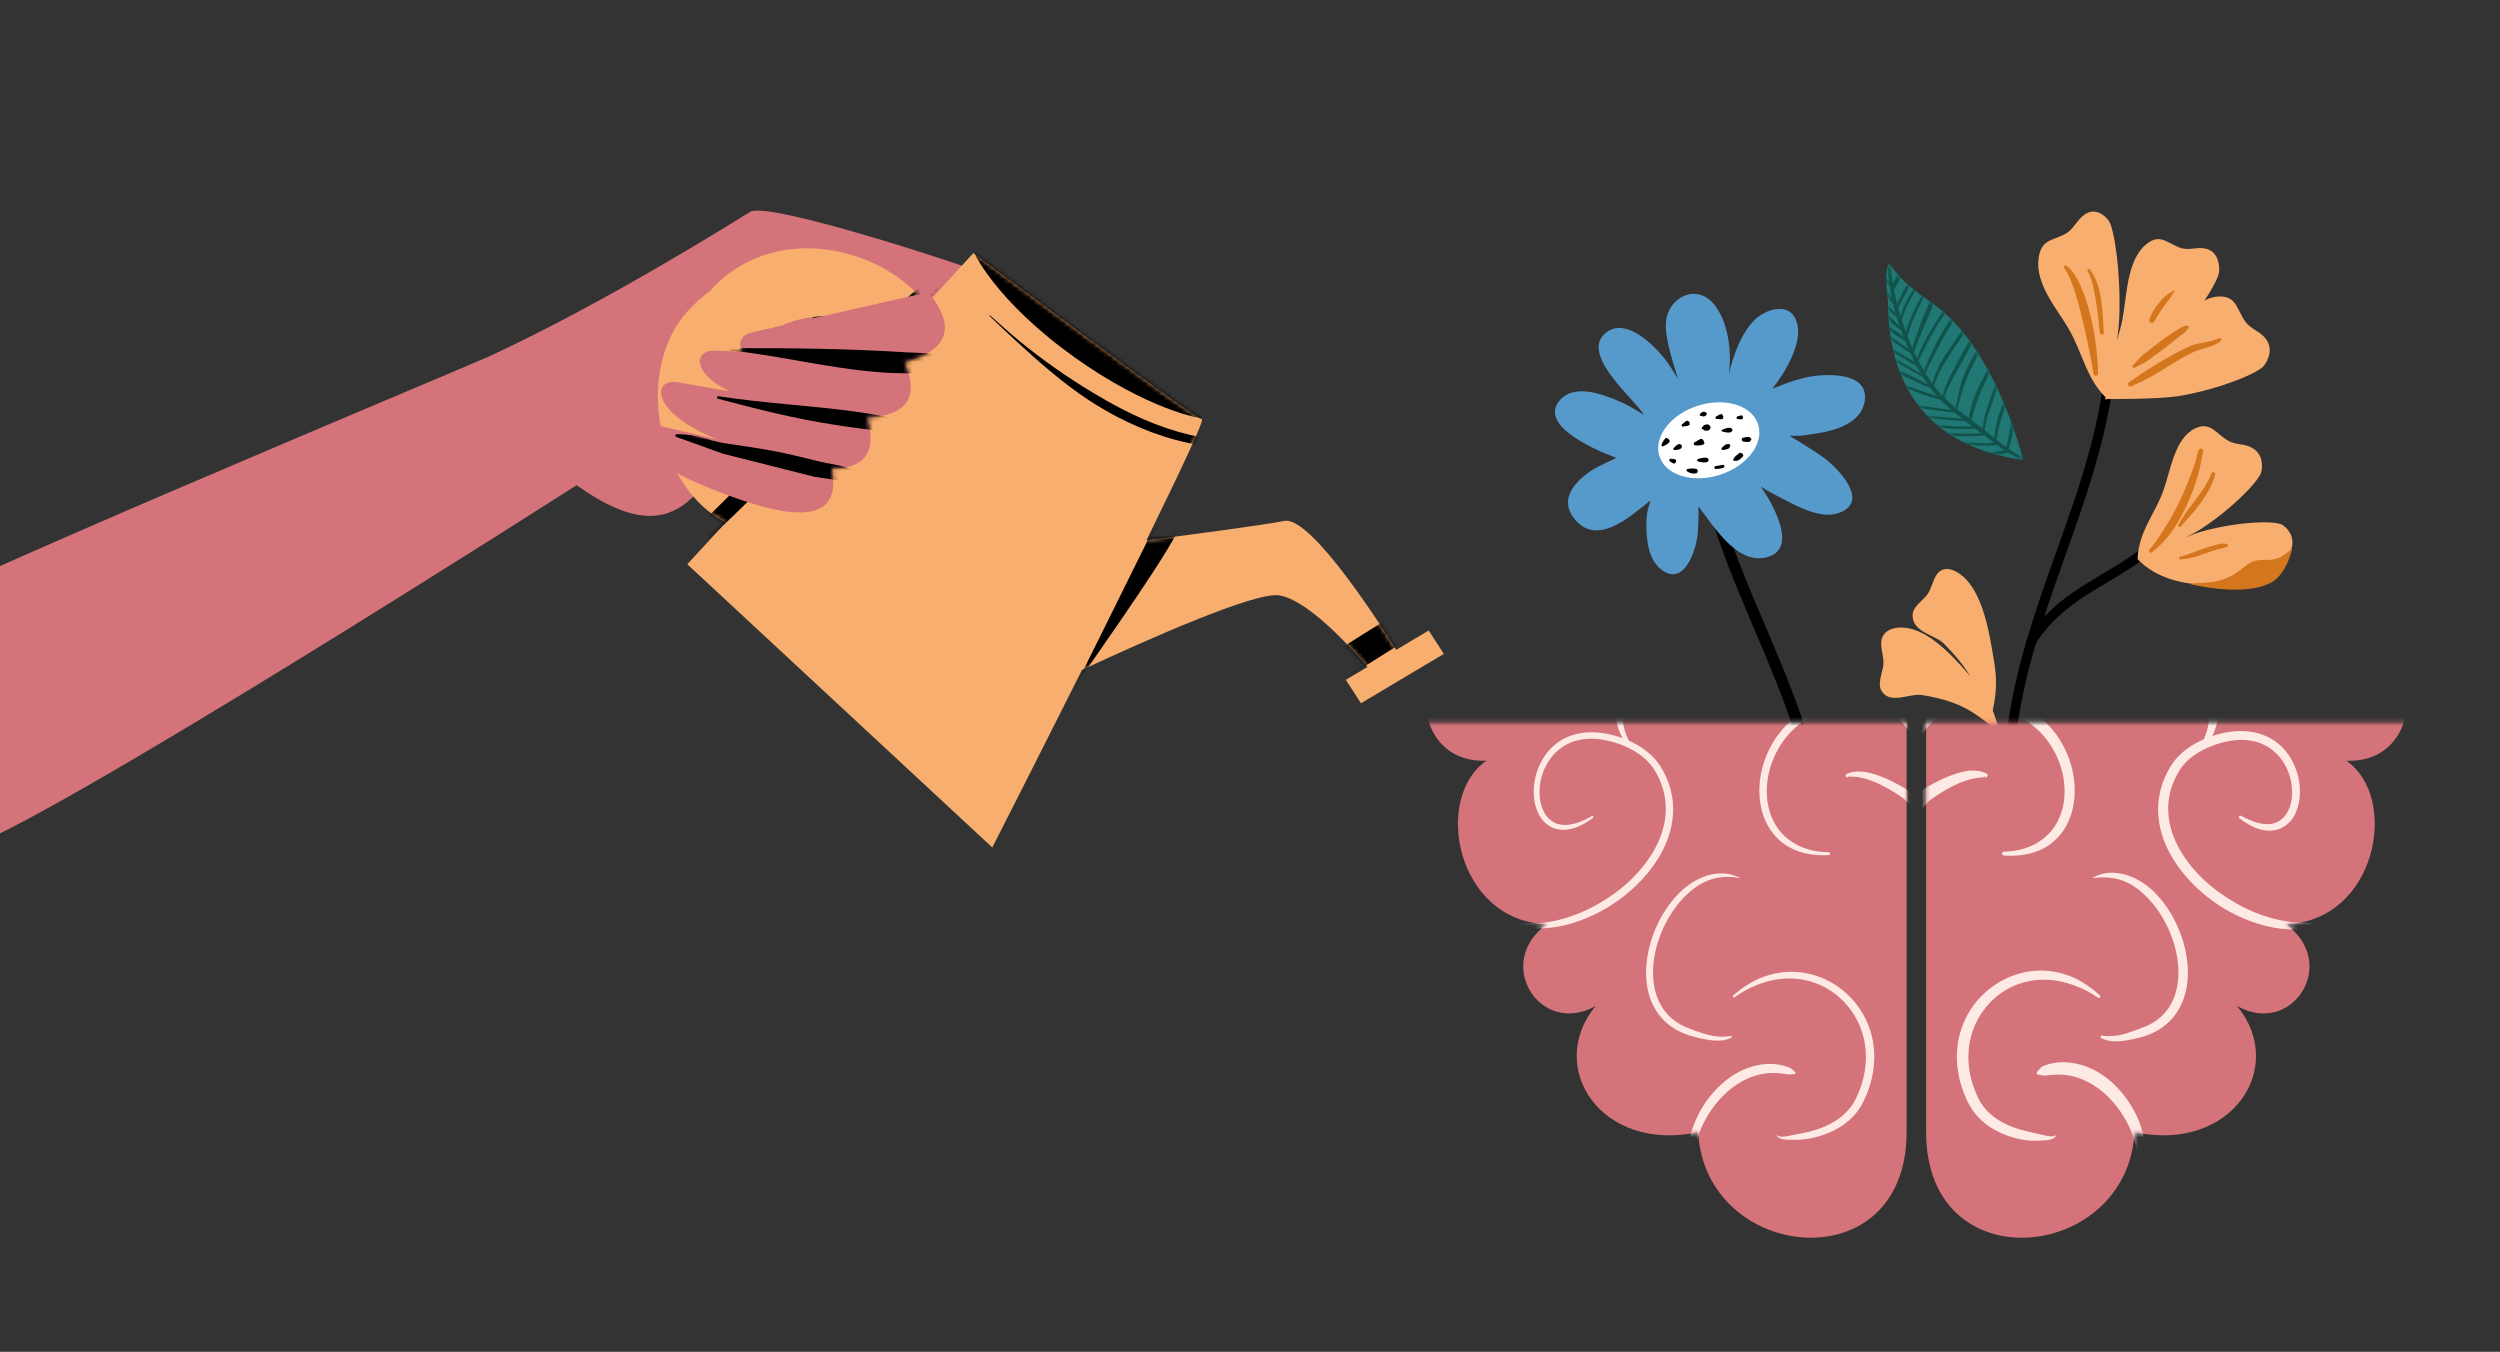 <svg xmlns="http://www.w3.org/2000/svg" width="577" height="312" viewBox="0 0 577 312" fill="none"><rect x="0" y="0" width="577" height="312" fill="#333333" stroke="none"/><g clip-path="url(#clip0_145_340)"><path fill-rule="evenodd" clip-rule="evenodd" d="M133.07 111.98C133.07 111.98 8.7 191.6 -9.26 196.32C-51.18 207.33 -28.69 151.05 -27.17 143.93C-26.44 140.54 108.94 84.11 113.1 82.17C140.83 69.26 169.61 51.02 173.16 48.89C177.43 46.33 224.8 62 225.22 62.51C226.28 63.79 220.33 72.67 209.59 71.52C198.19 70.29 188.91 69.59 188.91 69.59C188.91 69.59 183.92 86.05 172.76 97.88C162.52 108.73 158.63 130.23 133.07 111.98Z" fill="#D4747A"></path><path fill-rule="evenodd" clip-rule="evenodd" d="M466.94 106.15C466.94 106.15 460.75 80.05 445.8 69.85C443.2 68.08 440.57 66.16 438.46 63.82C437.66 62.93 436.92 62 436.19 61.06L436.03 60.84C434.69 62.47 435.73 68.15 435.75 70.16C435.99 90.91 446.6 103.29 466.94 106.16V106.15Z" fill="#207773"></path><mask id="mask0_145_340" style="mask-type:luminance" maskUnits="userSpaceOnUse" x="435" y="60" width="32" height="47"><path d="M466.94 106.15C466.94 106.15 460.75 80.05 445.8 69.85C443.2 68.08 440.57 66.16 438.46 63.82C437.66 62.93 436.92 62 436.19 61.06L436.03 60.84C434.69 62.47 435.73 68.15 435.75 70.16C435.99 90.91 446.6 103.29 466.94 106.16V106.15Z" fill="white"></path></mask><g mask="url(#mask0_145_340)"><path fill-rule="evenodd" clip-rule="evenodd" d="M436 55.88C435.84 56.69 435.71 57.5 435.63 58.32C435.58 58.81 435.6 59.32 435.6 59.82C435.66 67.02 437.75 74.43 440.76 81.18C442.58 85.25 444.82 89.29 448.15 92.62C450.42 94.89 453.09 96.86 455.72 98.82C455.72 98.82 456.13 99.12 456.43 99.33C458.81 101.08 461.06 103 463.6 104.59C464.24 104.99 464.89 105.35 465.57 105.69H465.59C466.24 105.9 466.88 106.1 467.53 106.27L467.72 106.24L467.64 106.12C467.43 106.02 467.41 106 467.3 105.94C466.84 105.69 466.41 105.4 466 105.09C466 105.09 465.37 104.74 464.88 104.43C462.67 103.05 460.71 101.39 458.71 99.78C454.72 96.59 450.11 93.76 446.88 89.68C442.98 84.75 440.58 79.05 438.82 73.45C437.27 68.51 436.18 63.46 436.35 58.43C436.37 57.61 436.35 56.8 436.44 56L436.4 55.85L436.25 55.77L436.08 55.79L435.99 55.91L436 55.88Z" fill="#11534B"></path><path fill-rule="evenodd" clip-rule="evenodd" d="M440.39 59.67C440.25 59.88 440.1 60.09 439.95 60.31C439.88 60.41 439.78 60.55 439.78 60.55C439.64 60.75 439.5 60.95 439.36 61.15L439.24 61.33C439.09 61.55 438.95 61.77 438.8 62C438.8 62 438.58 62.39 438.41 62.66C438.24 62.96 438.07 63.25 437.91 63.55L437.74 63.86C437.28 64.72 436.8 65.58 436.35 66.45C436.3 66.56 436.27 66.65 436.27 66.65C436.62 66.89 436.81 66.95 437.01 67.01C437.16 66.8 437.23 66.68 437.34 66.51V66.49C437.5 66.24 437.71 65.9 437.71 65.9C437.99 65.4 438.28 64.91 438.56 64.41L438.64 64.28C438.78 64.03 438.93 63.78 439.06 63.52L439.18 63.33C439.3 63.1 439.42 62.86 439.55 62.63L439.63 62.47C439.75 62.22 439.88 61.97 440 61.72C440 61.72 440.3 61.06 440.53 60.56C440.64 60.33 440.75 60.1 440.86 59.87V59.69L440.75 59.56L440.56 59.54L440.4 59.64L440.39 59.67Z" fill="#11534B"></path><path fill-rule="evenodd" clip-rule="evenodd" d="M442.65 62.03C442.53 62.18 442.41 62.33 442.29 62.49C442.01 62.83 441.75 63.18 441.5 63.54L441.46 63.59C441.16 64.04 440.86 64.51 440.57 64.98C439.96 65.97 439.41 66.98 438.87 68L438.85 68.04C438.39 68.97 437.96 69.9 437.57 70.85V70.89L437.64 71.06L437.84 71.15L438.03 71.1C438.14 70.9 438.3 70.61 438.3 70.61L438.43 70.36C438.77 69.72 439.1 69.08 439.45 68.45C439.45 68.45 439.57 68.22 439.68 68.03C440.41 66.64 441.19 65.28 442.04 63.94C442.04 63.94 442.46 63.21 442.74 62.76C442.84 62.59 442.93 62.43 443.04 62.27C443.04 62.27 443.11 62.09 442.96 62C442.96 62 442.75 61.94 442.66 62.05L442.65 62.03Z" fill="#11534B"></path><path fill-rule="evenodd" clip-rule="evenodd" d="M447.2 65.74C446.88 66.39 446.58 67.01 446.26 67.63C446.26 67.63 446.13 67.91 446.05 68.11C445.74 68.84 445.41 69.56 445.1 70.29L445.05 70.4C444.82 70.93 444.59 71.46 444.37 71.98L444.35 72.05C444.15 72.52 443.97 72.98 443.77 73.46L443.7 73.64C443.45 74.28 443.21 74.92 442.97 75.56L442.95 75.62C442.26 77.52 441.62 79.43 441.11 81.33L441.09 81.39L441.22 81.5L441.44 81.57L441.61 81.55L441.68 81.37C442.56 78.9 443.58 76.47 444.63 74.06C444.63 74.06 444.75 73.78 444.84 73.58C445.22 72.68 445.59 71.79 445.96 70.9L446.01 70.78C446.38 69.88 446.73 68.98 447.08 68.08L447.11 68.01C447.32 67.32 447.53 66.64 447.74 65.94L447.72 65.75L447.56 65.61H447.35L447.2 65.75V65.74Z" fill="#11534B"></path><path fill-rule="evenodd" clip-rule="evenodd" d="M444.49 66.61L444.39 66.78L444.29 66.95C443.85 67.73 443.4 68.51 442.96 69.3C442.96 69.3 442.86 69.49 442.78 69.64C442.08 70.97 441.41 72.32 440.84 73.73C440.55 74.45 440.31 75.18 440.09 75.92C439.92 76.49 439.8 77.07 439.69 77.66L439.73 77.77C439.73 77.77 439.76 77.83 439.8 77.94C439.8 77.94 439.85 78.17 440.05 77.95C440.05 77.95 440.09 77.9 440.2 77.81L440.24 77.65C440.78 75.65 441.55 73.71 442.45 71.81C442.78 71.12 443.1 70.42 443.44 69.74C443.44 69.74 443.76 69.06 444.01 68.52C444.28 67.93 444.54 67.35 444.81 66.77V66.65L444.72 66.56H444.59L444.49 66.63V66.61Z" fill="#11534B"></path><path fill-rule="evenodd" clip-rule="evenodd" d="M442.98 64.82L442.78 65.08C442.51 65.44 442.26 65.79 442 66.15L441.9 66.28L441.83 66.38C440.84 67.93 439.9 69.51 439.23 71.2C438.9 72.01 438.68 72.84 438.54 73.71C438.54 73.71 438.54 73.99 438.54 74.3L438.64 74.45L438.76 74.38C438.82 74.19 438.83 74.17 438.88 74.08C438.92 73.98 438.98 73.84 438.98 73.84L439.02 73.7C439.21 72.99 439.44 72.29 439.72 71.6C440.42 69.93 441.32 68.27 442.3 66.68C442.3 66.68 442.39 66.52 442.46 66.39L442.55 66.25C442.79 65.82 443.03 65.39 443.27 64.97L443.29 64.85L443.21 64.76C443.21 64.76 443.05 64.72 442.98 64.82Z" fill="#11534B"></path><path fill-rule="evenodd" clip-rule="evenodd" d="M432.84 62.8C433.09 63.5 433.37 64.2 433.68 64.9C433.68 64.9 433.93 65.41 434.1 65.75C434.68 66.87 435.34 67.97 436.05 69.05C436.2 69.27 436.41 69.59 436.41 69.59C436.57 69.8 436.7 69.93 436.7 69.93L436.88 70.07L437.06 70.21L437.22 70.25V70.06C437.19 69.91 437.2 69.91 437.2 69.91L437.17 69.8C437.14 69.69 437.14 69.66 437.14 69.66C437.06 69.54 436.95 69.35 436.95 69.35L436.79 69.1C435.5 67.1 434.27 65.02 433.19 62.85L433.13 62.73L432.93 62.63L432.84 62.8Z" fill="#11534B"></path><path fill-rule="evenodd" clip-rule="evenodd" d="M432.69 67.2C432.78 67.37 432.87 67.55 432.98 67.73C433.22 68.17 433.49 68.62 433.78 69.05L433.8 69.08C434.66 70.25 435.68 71.36 436.83 72.37C436.83 72.37 437.13 72.62 437.36 72.8L437.75 73.08L438.03 73.18L438.23 73.25H438.39L438.33 73.06L438.22 72.89L438.1 72.7C436.71 71.53 435.42 70.31 434.3 68.9C434.3 68.9 433.99 68.53 433.76 68.22C433.48 67.85 433.2 67.47 432.95 67.07L432.74 67L432.68 67.18L432.69 67.2Z" fill="#11534B"></path><path fill-rule="evenodd" clip-rule="evenodd" d="M433.12 60.81C433.11 60.92 433.12 60.99 433.14 61.05C433.31 61.6 433.51 62.13 433.76 62.66V62.68C434.33 63.75 435.05 64.79 435.9 65.72C436.14 65.98 436.26 66.1 436.26 66.1L436.49 66.12L436.66 66.01L436.7 65.93C436.7 65.74 436.65 65.76 436.61 65.7C435.64 64.54 434.78 63.35 434.05 62.03L433.99 61.92C433.79 61.57 433.61 61.21 433.45 60.86C433.45 60.86 433.36 60.71 433.22 60.74L433.12 60.81Z" fill="#11534B"></path><path fill-rule="evenodd" clip-rule="evenodd" d="M431.92 67.9C432.56 69.17 433.26 70.41 434.12 71.63C435.28 73.28 436.73 74.79 438.54 76.09C438.76 76.25 438.98 76.33 438.98 76.33C439.09 76.35 439.19 76.37 439.3 76.4C439.3 76.4 439.58 76.48 439.4 76.22C439.4 76.22 439.27 75.94 438.95 75.68C436.24 73.48 433.85 70.65 432.15 67.81L431.98 67.74L431.93 67.88L431.92 67.9Z" fill="#11534B"></path><path fill-rule="evenodd" clip-rule="evenodd" d="M450.55 68.89C450.23 69.3 449.91 69.72 449.59 70.13L449.53 70.2C447.37 73.32 445.32 76.49 443.69 79.82C443.31 80.6 442.96 81.39 442.64 82.2L442.62 82.26C442.56 82.42 442.5 82.58 442.44 82.74V82.88C442.46 83.11 442.46 83.05 442.44 83.22L442.51 83.34L442.65 83.29C442.65 83.29 442.83 83.08 442.98 82.94L443.09 82.71C444.99 78.5 447.38 74.47 450.05 70.55L450.26 70.22C450.49 69.85 450.72 69.49 450.95 69.12L450.97 68.96L450.87 68.83L450.7 68.8L450.55 68.89Z" fill="#11534B"></path><path fill-rule="evenodd" clip-rule="evenodd" d="M453.49 69.41C453.28 69.65 453.08 69.88 452.87 70.12C452.36 70.71 451.87 71.32 451.39 71.93L451.37 71.95C450.12 73.67 448.98 75.45 447.96 77.23L447.91 77.31C447.23 78.53 446.59 79.77 445.99 81.02L445.95 81.11C445.39 82.32 444.86 83.53 444.35 84.76L444.31 84.85C444.18 85.19 444.04 85.53 443.91 85.88L443.85 86.01L443.81 86.11L443.87 86.34L443.94 86.47C444.11 86.42 444.1 86.41 444.24 86.33L444.29 86.31C444.47 85.91 444.67 85.52 444.86 85.13C444.86 85.13 445.45 83.9 445.92 82.96C447.15 80.49 448.45 78.02 449.86 75.66C450.52 74.53 451.22 73.42 451.96 72.34C451.96 72.34 452.35 71.72 452.71 71.19C453.07 70.66 453.43 70.13 453.81 69.61C453.81 69.61 453.88 69.46 453.75 69.38C453.75 69.38 453.57 69.31 453.48 69.41H453.49Z" fill="#11534B"></path><path fill-rule="evenodd" clip-rule="evenodd" d="M455.29 72.76C453.19 76.13 450.56 79.29 448.49 82.74C448.02 83.52 447.57 84.31 447.19 85.13L447.16 85.2C446.6 86.44 446.17 87.71 445.88 89.03L445.91 89.19L445.94 89.35L446.02 89.47L446.15 89.41C446.15 89.41 446.18 89.34 446.35 89.17C446.46 88.79 446.59 88.41 446.73 88.04C447.07 87.13 447.47 86.25 447.93 85.37C449.66 82.04 451.99 78.99 454.15 75.7C454.72 74.84 455.2 73.94 455.68 73.04L455.71 72.97V72.81L455.6 72.69L455.42 72.67L455.29 72.76Z" fill="#11534B"></path><path fill-rule="evenodd" clip-rule="evenodd" d="M457.03 74.12C456.47 75.03 455.93 75.96 455.4 76.89L455.37 76.94C455.2 77.23 455.04 77.53 454.88 77.82L454.84 77.91C453.81 79.89 452.77 81.85 451.68 83.79L451.64 83.85C451.04 84.95 450.44 86.05 449.9 87.17C449.64 87.73 449.4 88.28 449.17 88.84L449.14 88.9C448.81 89.75 448.51 90.63 448.27 91.51C448.27 91.51 448.24 91.94 448.19 92.35L448.28 92.46L448.41 92.4C448.41 92.4 448.66 91.98 448.79 91.58C449.9 88.39 451.86 85.41 453.63 82.12C454.29 80.9 454.9 79.67 455.52 78.44L455.61 78.26C456.23 76.94 456.84 75.63 457.5 74.34V74.16L457.37 74.03L457.17 74L457.02 74.11L457.03 74.12Z" fill="#11534B"></path><path fill-rule="evenodd" clip-rule="evenodd" d="M457.91 77.57C457.54 78.37 457.13 79.13 456.69 79.88C456.69 79.88 456.24 80.73 455.86 81.42C455.58 81.93 455.29 82.44 455 82.96L454.97 83.02C454.3 84.26 453.68 85.52 453.17 86.83C452.66 88.15 452.31 89.56 451.99 90.97L451.97 91.06C451.72 92.18 451.51 93.32 451.29 94.45V94.75L451.26 95.05L451.35 95.16L451.48 95.1L451.6 94.82L451.72 94.57C452.38 92.04 453.05 89.51 454.02 87.13C454.99 84.77 456.23 82.55 457.35 80.25L457.38 80.2C457.74 79.39 458.07 78.58 458.37 77.74V77.58L458.22 77.46H458.04L457.91 77.57Z" fill="#11534B"></path><path fill-rule="evenodd" clip-rule="evenodd" d="M460.1 82.33C459.18 84.73 457.94 86.72 456.86 88.94C456.22 90.24 455.65 91.58 455.21 92.95C454.93 93.85 454.72 94.76 454.52 95.67L454.5 95.77L454.47 95.9C454.44 96.05 454.42 96.21 454.39 96.35L454.36 96.55C454.43 96.87 454.41 96.87 454.45 97.19L454.53 97.31L454.66 97.25L454.9 96.9L455.04 96.73C455.08 96.61 455.12 96.48 455.16 96.36L455.24 96.1C455.51 95.15 455.79 94.2 456.1 93.26C456.1 93.26 456.32 92.57 456.52 92.01C457.33 89.77 458.51 87.67 459.48 85.47C459.48 85.47 459.6 85.18 459.68 84.98C460.01 84.16 460.28 83.32 460.5 82.47L460.48 82.33L460.35 82.23H460.2L460.09 82.33H460.1Z" fill="#11534B"></path><path fill-rule="evenodd" clip-rule="evenodd" d="M461.98 83.52C461.38 86.42 460.35 89.18 459.37 91.95L459.32 92.07C458.95 93.15 458.58 94.24 458.25 95.33C458.08 95.91 457.95 96.5 457.85 97.09V97.16C457.82 97.25 457.8 97.35 457.79 97.45C457.66 98.21 457.55 98.98 457.38 99.73L457.45 99.9L457.54 100.01L457.81 99.86C458.25 98.28 458.53 96.66 459.05 95.12C459.95 92.53 460.92 89.96 461.65 87.27V87.25C461.95 86.01 462.18 84.75 462.33 83.47L462.19 83.3C462.19 83.3 462.02 83.34 461.99 83.5L461.98 83.52Z" fill="#11534B"></path><path fill-rule="evenodd" clip-rule="evenodd" d="M463.74 88.94C463.57 89.6 463.36 90.23 463.13 90.85C463.13 90.85 462.93 91.47 462.74 91.97C462.51 92.62 462.25 93.26 462.01 93.9L461.98 93.96C461.57 95.06 461.16 96.16 460.87 97.29V97.34C460.6 98.49 460.41 99.67 460.29 100.79V100.97L460.28 101.15C460.29 101.34 460.28 101.34 460.3 101.53V101.68C460.3 101.787 460.3 101.893 460.3 102L460.4 102.14L460.53 102.04L460.57 101.91C460.603 101.81 460.64 101.71 460.68 101.61L460.74 101.42C460.78 101.307 460.82 101.197 460.86 101.09C460.86 101.09 460.93 100.76 461 100.42C461 100.42 461.15 99.69 461.26 99.16C461.37 98.63 461.49 98.11 461.63 97.59C461.63 97.59 461.73 97.18 461.84 96.82C462.4 94.89 463.2 93.04 463.75 91.12V91.06C463.92 90.39 464.04 89.72 464.13 89.04L464.09 88.91L463.96 88.83L463.82 88.86L463.73 88.96L463.74 88.94Z" fill="#11534B"></path><path fill-rule="evenodd" clip-rule="evenodd" d="M464.83 92.5C464.74 92.96 464.64 93.43 464.55 93.88C464.55 93.88 464.5 94.17 464.46 94.41L464.44 94.46C464.18 96.53 463.95 98.62 463.6 100.66C463.43 101.67 463.24 102.67 462.97 103.65L463.07 103.68L463.42 103.79L463.52 103.82C464 102.49 464.33 101.11 464.59 99.69V99.67C464.73 98.79 464.83 97.91 464.94 97.03V96.99C465.01 96.23 465.07 95.47 465.13 94.71L465.15 94.58C465.15 94.37 465.17 94.1 465.17 94.1C465.17 94.01 465.17 93.91 465.17 93.82C465.17 93.69 465.18 93.56 465.17 93.43V93.29V93.11C465.17 92.94 465.18 92.76 465.19 92.58C465.19 92.58 465.17 92.42 465.02 92.39L464.89 92.42L464.82 92.52L464.83 92.5Z" fill="#11534B"></path><path fill-rule="evenodd" clip-rule="evenodd" d="M431.77 72.48L431.73 72.61L431.81 72.77C432.01 72.98 432.29 73.25 432.29 73.25C432.49 73.46 432.7 73.65 432.9 73.86L432.93 73.88C433.12 74.05 433.32 74.21 433.5 74.37L433.54 74.4C433.78 74.59 434.02 74.79 434.26 74.97L434.3 75.01C434.78 75.38 435.27 75.75 435.75 76.11C436.41 76.59 437.09 77.07 437.77 77.53C437.77 77.53 438.29 77.86 438.74 78.15L438.78 78.17C439 78.3 439.22 78.42 439.45 78.55L439.62 78.6C439.89 78.65 439.9 78.66 439.9 78.66L440.05 78.69L440.21 78.73L440.36 78.71L440.27 78.52L440.12 78.34C440.04 78.24 440.02 78.22 439.92 78.08C439.92 78.08 439.42 77.72 439.01 77.44C437.1 76.15 435.28 74.76 433.45 73.38C433.2 73.22 432.94 73.05 432.68 72.87C432.68 72.87 432.6 72.83 432.36 72.66C432.2 72.55 432.1 72.48 432.1 72.48L431.92 72.42L431.76 72.46L431.77 72.48Z" fill="#11534B"></path><path fill-rule="evenodd" clip-rule="evenodd" d="M430.85 73.54L430.81 73.64L430.87 73.76C431.42 74.29 431.98 74.82 432.54 75.35C432.54 75.35 432.81 75.59 433 75.76C434.9 77.46 437.08 78.97 439.24 80.41C439.65 80.68 440.06 80.94 440.48 81.2L440.53 81.24C440.81 81.41 441.09 81.58 441.38 81.74L441.56 81.68L441.68 81.54V81.37C441.43 81.19 441.17 81.02 440.92 80.84C440.92 80.84 440.22 80.35 439.73 80.01C437.67 78.58 435.71 77.08 433.72 75.52C433.72 75.52 433.19 75.13 432.81 74.84C432.24 74.42 431.67 73.99 431.13 73.55L430.98 73.5L430.86 73.54H430.85Z" fill="#11534B"></path><path fill-rule="evenodd" clip-rule="evenodd" d="M431.55 77.64L431.52 77.76L431.6 77.87C432.95 78.81 434.34 79.71 435.76 80.59L435.82 80.63C437.91 81.89 440.06 83.11 442.24 84.46L442.44 84.58C442.55 84.64 442.71 84.74 442.71 84.74C442.84 84.73 442.85 84.72 442.98 84.73H443.14C443.12 84.637 443.097 84.553 443.07 84.48L443.04 84.34C442.86 84.21 442.6 84.03 442.6 84.03C441.92 83.58 441.22 83.14 440.52 82.7L440.43 82.65C439.06 81.83 437.68 81.04 436.29 80.24C436.29 80.24 435.31 79.69 434.57 79.27C433.63 78.74 432.71 78.2 431.8 77.63L431.66 77.6L431.55 77.65V77.64Z" fill="#11534B"></path><path fill-rule="evenodd" clip-rule="evenodd" d="M431.5 79.73C433.85 81.22 436.24 82.67 438.64 84.09L438.93 84.26C439.37 84.51 439.81 84.77 440.25 85.03L440.32 85.07C440.7 85.28 441.08 85.5 441.47 85.72L441.67 85.83L441.8 85.91C442.23 86.15 442.66 86.39 443.09 86.63C443.09 86.63 443.49 86.85 443.9 87.08L444.11 87.18L444.37 87.22L444.52 87.19C444.47 87.02 444.45 87.02 444.34 86.86L444.32 86.82C444.07 86.67 443.81 86.51 443.56 86.36L443.4 86.26C442.99 86.01 442.58 85.77 442.16 85.53L442.09 85.49C441.17 84.95 440.25 84.42 439.33 83.9C439.33 83.9 438.87 83.64 438.52 83.45C436.2 82.18 433.89 80.9 431.62 79.56L431.44 79.58L431.48 79.74L431.5 79.73Z" fill="#11534B"></path><path fill-rule="evenodd" clip-rule="evenodd" d="M430.42 81.77L430.4 81.9L430.49 82.02C431.82 82.84 433.19 83.61 434.56 84.34C435.13 84.65 435.71 84.95 436.29 85.25L436.36 85.28C437.09 85.65 437.83 86 438.57 86.37L438.75 86.46L438.99 86.58C440.74 87.39 442.48 88.26 444.15 89.01C444.89 89.34 445.65 89.62 446.45 89.77C446.45 89.77 446.43 89.77 446.56 89.66L446.59 89.48L446.54 89.34L446.47 89.32C444.63 88.81 443.05 87.7 441.23 86.83C440.64 86.55 440.06 86.26 439.47 85.99C439.47 85.99 438.96 85.75 438.58 85.57C438.04 85.32 437.52 85.08 436.99 84.82L436.82 84.74C436.82 84.74 435.87 84.3 435.22 84C433.69 83.28 432.18 82.54 430.7 81.74L430.53 81.71L430.41 81.78L430.42 81.77Z" fill="#11534B"></path><path fill-rule="evenodd" clip-rule="evenodd" d="M430.56 85.66C431.89 86.33 433.23 86.97 434.6 87.57L434.65 87.59C435.44 87.91 436.24 88.23 437.04 88.53L437.15 88.58C440.06 89.68 442.99 90.81 445.9 91.74H445.92C446.29 91.86 446.66 91.96 447.04 92.06C447.15 92.09 447.28 92.12 447.39 92.14C447.95 92.27 448.5 92.36 449.06 92.42L449.08 92.28C449.093 92.173 449.1 92.067 449.1 91.96L449 91.94C448.03 91.75 447.09 91.47 446.16 91.14C446.16 91.14 445.47 90.92 444.89 90.71C441.51 89.52 438.11 88.32 435 87.12C435 87.12 434.05 86.76 433.43 86.53C432.5 86.18 431.58 85.81 430.67 85.42L430.48 85.46L430.55 85.64L430.56 85.66Z" fill="#11534B"></path><path fill-rule="evenodd" clip-rule="evenodd" d="M437.68 92.57L437.71 92.72L437.85 92.83C439.18 93.26 440.53 93.62 441.87 93.92H441.91C444.26 94.4 446.64 94.71 449.02 94.99L449.14 95.01C449.45 95.05 449.77 95.08 450.08 95.12H450.12C450.5 95.16 451.02 95.21 451.02 95.21L451.15 95.16L451.37 95.1L451.49 95.02L451.39 94.91L451.18 94.8L451.06 94.71C450.82 94.67 450.57 94.64 450.32 94.6L450.15 94.57C449.86 94.54 449.56 94.5 449.26 94.46C449.26 94.46 448.77 94.4 448.41 94.35C445.54 94 442.72 93.62 439.78 92.93C439.18 92.78 438.58 92.63 437.98 92.47H437.79L437.68 92.59V92.57Z" fill="#11534B"></path><path fill-rule="evenodd" clip-rule="evenodd" d="M436.46 94.62L436.49 94.76L436.62 94.85C441.43 96.2 446.44 96.68 451.55 97.08C452.12 97.13 452.69 97.16 453.25 97.19L453.52 97.12L453.79 97.08L453.9 96.99L453.79 96.89L453.51 96.8L453.26 96.69C452.71 96.64 452.17 96.59 451.61 96.54H451.53C448.25 96.27 444.95 96 441.66 95.48C439.98 95.23 438.31 94.9 436.68 94.5H436.52L436.43 94.62H436.46Z" fill="#11534B"></path><path fill-rule="evenodd" clip-rule="evenodd" d="M440.02 97.15L440.06 97.28C440.25 97.4 440.41 97.42 440.57 97.45C442.4 97.89 444.27 98.25 446.16 98.52C448.29 98.82 450.42 98.96 452.57 99H452.61C453.75 99 454.88 98.99 456.01 98.91H456.09C456.15 98.55 456.09 98.62 456.01 98.46C453.92 98.49 451.8 98.45 449.68 98.29C446.4 98.04 443.19 97.6 440.27 97.02L440.11 97.04L440.02 97.14V97.15Z" fill="#11534B"></path><path fill-rule="evenodd" clip-rule="evenodd" d="M441.84 99.26L441.88 99.4L442.03 99.48C443.58 99.77 445.13 100.02 446.69 100.22C449.68 100.61 452.61 100.75 455.53 100.67C456.54 100.64 457.55 100.56 458.5 100.44L458.58 100.27L458.54 100.08L458.39 99.94H458.13C457.23 100 456.34 100.04 455.44 100.06C452.61 100.1 449.75 99.99 446.83 99.68C445.23 99.54 443.64 99.34 442.05 99.11L441.89 99.14L441.82 99.26H441.84Z" fill="#11534B"></path><path fill-rule="evenodd" clip-rule="evenodd" d="M448.19 101.59L448.24 101.72L448.38 101.79C448.65 101.84 448.91 101.89 449.18 101.94C450.4 102.16 451.62 102.36 452.85 102.53C455.03 102.82 457.27 102.95 459.47 102.85C459.47 102.85 460.11 102.8 460.42 102.76C460.66 102.73 460.9 102.69 461.14 102.66L461.23 102.64L461.34 102.48L461.42 102.37C461.353 102.33 461.29 102.293 461.23 102.26L461.1 102.16C459.53 102.3 457.93 102.32 456.32 102.25C453.64 102.13 450.99 101.79 448.4 101.45L448.25 101.48L448.17 101.59H448.19Z" fill="#11534B"></path><path fill-rule="evenodd" clip-rule="evenodd" d="M448.51 104.2L448.58 104.37C448.84 104.5 449.03 104.5 449.23 104.53C453.28 105.08 457.36 105.41 461.35 104.87C461.78 104.81 462.2 104.73 462.62 104.64C462.73 104.62 463.28 104.49 463.54 104.41L463.51 104.19C463.46 104.02 463.41 103.97 463.31 103.82L463.13 103.85C462.56 103.96 461.99 104.07 461.41 104.15C461.41 104.15 461.17 104.19 460.93 104.22C457.05 104.79 452.95 104.51 448.92 104.02H448.8L448.61 104.05L448.52 104.19L448.51 104.2Z" fill="#11534B"></path></g><path fill-rule="evenodd" clip-rule="evenodd" d="M213.94 70.04C213.06 69.11 212.23 68.28 211.54 67.61C209.9 66.02 208.12 64.55 206.19 63.29C201.64 60.31 196.37 58.38 191.03 57.64C183.21 56.55 175.13 58.07 168.35 63.04C166.73 64.23 165.25 65.6 163.92 67.12C162.05 68.5 160.27 70.1 158.61 71.94C152.6 78.57 150.66 88.9 152.52 98.57C154.3 107.89 159.55 116.49 167.5 120.58L158.63 130.23L229.02 195.6C229.02 195.6 238.9 176.21 249.73 154.61C265.17 147.42 289.69 136.57 295.2 137.41C301.93 138.43 312.17 149.87 315.62 153.93L310.62 156.91L314.11 162.31L333.23 150.92L329.74 145.52L322.24 149.99C319.89 146.2 302.78 118.95 296.41 120.23C291.71 121.17 274.76 123.41 264.59 124.72C272.31 109 278.03 96.87 277.39 96.78C275.56 96.5 224.65 58.42 224.65 58.42L213.95 70.06L213.94 70.04ZM206.71 77.9C206.71 77.9 176.92 111.76 176.72 111.56C175.73 110.56 173.23 108.07 172.36 106.92C169.18 102.7 167.89 97.57 168.35 92.56C168.81 87.56 171.01 82.67 174.86 78.92C178.39 75.47 183.29 73.58 188.35 73.07C193.51 72.55 198.88 73.47 203.26 75.79C204.46 76.42 205.6 77.14 206.7 77.91L206.71 77.9Z" fill="#F8AE6E"></path><mask id="mask1_145_340" style="mask-type:luminance" maskUnits="userSpaceOnUse" x="151" y="57" width="183" height="139"><path d="M213.94 70.04C213.06 69.11 212.23 68.28 211.54 67.61C209.9 66.02 208.12 64.55 206.19 63.29C201.64 60.31 196.37 58.38 191.03 57.64C183.21 56.55 175.13 58.07 168.35 63.04C166.73 64.23 165.25 65.6 163.92 67.12C162.05 68.5 160.27 70.1 158.61 71.94C152.6 78.57 150.66 88.9 152.52 98.57C154.3 107.89 159.55 116.49 167.5 120.58L158.63 130.23L229.02 195.6C229.02 195.6 238.9 176.21 249.73 154.61C265.17 147.42 289.69 136.57 295.2 137.41C301.93 138.43 312.17 149.87 315.62 153.93L310.62 156.91L314.11 162.31L333.23 150.92L329.74 145.52L322.24 149.99C319.89 146.2 302.78 118.95 296.41 120.23C291.71 121.17 274.76 123.41 264.59 124.72C272.31 109 278.03 96.87 277.39 96.78C275.56 96.5 224.65 58.42 224.65 58.42L213.95 70.06L213.94 70.04ZM206.71 77.9C206.71 77.9 176.92 111.76 176.72 111.56C175.73 110.56 173.23 108.07 172.36 106.92C169.18 102.7 167.89 97.57 168.35 92.56C168.81 87.56 171.01 82.67 174.86 78.92C178.39 75.47 183.29 73.58 188.35 73.07C193.51 72.55 198.88 73.47 203.26 75.79C204.46 76.42 205.6 77.14 206.7 77.91L206.71 77.9Z" fill="white"></path></mask><g mask="url(#mask1_145_340)"><path fill-rule="evenodd" clip-rule="evenodd" d="M224.35 56.9C223.63 56.21 227.88 67.2 245.08 80.31C261.9 93.12 275.49 96.56 277.5 96.48C278.41 96.44 265.43 86.72 252.21 77C239.52 67.68 226.62 58.62 224.35 56.9Z" fill="black"></path><path fill-rule="evenodd" clip-rule="evenodd" d="M328.35 145.35C332.03 143.46 326.65 138.94 322.41 141.53C320.43 142.74 308.76 150.02 306.83 151.29C304.89 152.56 311.46 156 311.46 156L328.24 145.42L328.35 145.35Z" fill="black"></path><path fill-rule="evenodd" clip-rule="evenodd" d="M248.08 158.59C247.31 160.22 267.86 118.73 266.68 121.07C265.47 123.51 275.9 114.32 271.68 122.82C267.59 131.06 248.84 157 248.09 158.59H248.08Z" fill="black"></path><path fill-rule="evenodd" clip-rule="evenodd" d="M282.57 101.73L282.5 101.65L282.33 101.62C281.59 101.53 280.84 101.47 280.1 101.37C272.65 100.41 265.61 97.84 258.93 94.39C256.72 93.25 254.56 92.02 252.42 90.74C246.38 87.12 240.57 83.05 235.27 78.69C232.91 76.75 230.67 74.74 228.5 72.78H228.37V72.9C230.47 74.95 232.66 77 234.91 79.06C240 83.74 245.38 88.45 251.3 92.36C253.43 93.76 255.63 95.05 257.89 96.23C264.77 99.81 272.15 102.31 279.88 103.12C280.65 103.2 281.42 103.29 282.2 103.3H282.38L282.47 103.23C282.45 103.12 282.45 102.94 282.51 102.67C282.62 102.67 282.72 102.6 282.72 102.49C282.72 102.38 282.64 102.29 282.53 102.28C282.52 102 282.53 101.82 282.58 101.71L282.57 101.73Z" fill="black"></path><path fill-rule="evenodd" clip-rule="evenodd" d="M216.39 66.77C216.76 66.32 217.13 63.07 213.32 65.53C210.03 67.64 202.61 75.36 201.28 76.76C198.42 79.77 201.79 82.57 204.35 79.99C207.37 76.94 213.69 70.05 216.39 66.77Z" fill="black"></path><path fill-rule="evenodd" clip-rule="evenodd" d="M175.91 112.35C177.11 110.96 178.43 103.97 175.68 107.1C175.17 107.67 162.56 120.04 162.05 120.61C159.87 122.79 163.86 124.24 163.86 124.24C165.94 122.2 174.03 114.53 175.91 112.36V112.35Z" fill="black"></path></g><path fill-rule="evenodd" clip-rule="evenodd" d="M171.47 81.16C170.18 79.23 171.03 77.33 173.38 76.77C183.83 74.29 214.26 67.44 214.26 67.44C221.6 76.46 217.6 81.17 208.8 83.62C212.64 92.6 208.26 95.96 200.14 96.36C202.68 105.06 198.89 108.15 191.95 108.13C195 123.16 178.68 118.94 161.52 111.73C144.23 104.47 145.95 96.81 151.43 98.08C154.7 98.84 159.91 100.07 165.52 101.42C149.54 94.87 150.79 87.25 156.38 88.21C159.26 88.7 163.56 89.46 168.35 90.32C159.47 85.98 160.33 80.75 164.89 80.92C166.63 80.98 168.89 81.07 171.45 81.17L171.47 81.16Z" fill="#D4747A"></path><mask id="mask2_145_340" style="mask-type:luminance" maskUnits="userSpaceOnUse" x="147" y="67" width="72" height="52"><path d="M171.47 81.16C170.18 79.23 171.03 77.33 173.38 76.77C183.83 74.29 214.26 67.44 214.26 67.44C221.6 76.46 217.6 81.17 208.8 83.62C212.64 92.6 208.26 95.96 200.14 96.36C202.68 105.06 198.89 108.15 191.95 108.13C195 123.16 178.68 118.94 161.52 111.73C144.23 104.47 145.95 96.81 151.43 98.08C154.7 98.84 159.91 100.07 165.52 101.42C149.54 94.87 150.79 87.25 156.38 88.21C159.26 88.7 163.56 89.46 168.35 90.32C159.47 85.98 160.33 80.75 164.89 80.92C166.63 80.98 168.89 81.07 171.45 81.17L171.47 81.16Z" fill="white"></path></mask><g mask="url(#mask2_145_340)"><path fill-rule="evenodd" clip-rule="evenodd" d="M218.97 83.14C218.54 82.82 218.48 82.57 217.97 82.38C215.19 81.31 212.06 81.5 209.05 81.31C195.65 80.46 182.16 80.32 168.76 80.35C168.6 80.35 168.46 80.46 168.45 80.61C168.43 80.76 168.55 80.89 168.71 80.9C182.05 82.3 195.19 86.06 208.71 86.16C211.82 86.18 215.08 86.46 217.95 85.23C218.47 85 218.54 84.76 218.97 84.41C219.33 84.39 219.62 84.1 219.62 83.76C219.62 83.41 219.32 83.13 218.96 83.15L218.97 83.14Z" fill="black"></path><path fill-rule="evenodd" clip-rule="evenodd" d="M210.77 98.19C209.44 97.72 208.22 97.19 206.86 96.82C203.79 95.99 200.65 95.47 197.49 95.02C186.98 93.56 176.38 93.1 165.86 91.45C165.7 91.41 165.53 91.52 165.48 91.68C165.44 91.84 165.54 92 165.71 92.03C174.52 94.37 183.3 96.6 192.31 97.99C197.1 98.74 201.91 99.45 206.78 99.61C208.04 99.65 209.24 99.48 210.5 99.43C210.86 99.48 211.2 99.25 211.27 98.91C211.34 98.57 211.11 98.25 210.76 98.19H210.77Z" fill="black"></path><path fill-rule="evenodd" clip-rule="evenodd" d="M199.7 110.56C198.48 109.52 197.21 108.62 195.63 108.02C193.52 107.21 191.14 107.06 189.05 106.5C185.49 105.62 181.93 104.73 178.32 104.05C174.72 103.37 171.09 102.91 167.47 102.33C165.22 102 163.12 101.25 160.94 100.75C159.42 100.4 157.89 100.17 156.26 100.21C156.07 100.21 155.9 100.34 155.88 100.51C155.86 100.69 156 100.85 156.18 100.87L166.84 104.71L187.98 110.04L199.06 111.7C199.38 111.85 199.78 111.74 199.95 111.42C200.13 111.11 200.01 110.73 199.7 110.58V110.56Z" fill="black"></path></g><path fill-rule="evenodd" clip-rule="evenodd" d="M468.86 149.27C468.96 149.26 468.98 149.26 469.08 149.22C469.64 149.05 469.94 148.33 470.35 147.73C473.1 143.68 476.88 140.37 481.01 137.69C486.8 133.91 493.12 130.9 498.32 126.1C498.46 125.97 498.6 125.84 498.73 125.71C499.2 125.27 499.45 124.35 498.82 123.87C498.34 123.51 497.68 123.67 497.21 124.11C491.21 129.79 483.37 132.95 476.64 138.04C473.25 140.6 470.28 143.69 467.99 147.27C467.64 147.83 467.51 148.73 468.21 149.12C468.4 149.23 468.63 149.27 468.85 149.26L468.86 149.27Z" fill="black"></path><path fill-rule="evenodd" clip-rule="evenodd" d="M467.11 229.31C467.2 229.25 467.31 229.19 467.39 229.11C467.71 228.79 467.73 228.34 467.63 227.61C467 223.03 466.64 218.41 466.3 213.79C465.4 201.62 464.76 189.42 464.97 177.15C465.03 174.08 465.15 171.05 465.56 167.97C468.92 142.95 481.75 119.99 486.61 95.11C487.83 88.89 488.54 82.54 488.58 76.2V76L488.53 75.66C488.39 75.39 488.38 75.29 488.13 75.11C487.49 74.63 486.38 75.04 486.37 76.09C486.37 76.18 486.37 76.29 486.37 76.38C486.3 84.99 484.93 93.66 482.75 102.1C480.33 111.53 476.96 120.71 473.7 129.87C469.27 142.33 465.02 154.97 463.32 168.06C462.64 173.27 462.69 178.54 462.74 183.8C462.87 195.85 463.5 207.92 464.57 219.9C464.81 222.67 465.08 225.44 465.48 228.19C465.59 228.94 465.95 229.31 466.42 229.39C466.65 229.43 466.88 229.36 467.09 229.29L467.11 229.31Z" fill="black"></path><path fill-rule="evenodd" clip-rule="evenodd" d="M486.44 92.14C481.61 87.74 480.71 81.55 477.48 75.94C474.83 71.33 469.64 65.59 470.52 59.52C471.18 54.9 474.19 55.59 477.07 53.74C478.61 52.75 479.48 50.63 481.15 49.5C483.77 47.74 485.93 49.9 486.69 50.93C487.97 52.65 489.5 62.81 489.14 73.1C488.92 79.09 486.43 92.14 486.43 92.14H486.44Z" fill="#F8AE6E"></path><path fill-rule="evenodd" clip-rule="evenodd" d="M485.98 92.31C485.33 85.39 488.61 80.22 489.86 73.67C490.9 68.28 490.84 60.13 495.3 56.42C498.69 53.59 500.38 56.42 503.58 57.31C505.3 57.79 507.25 56.93 509.15 57.41C512.12 58.17 512.28 61.4 512.17 62.73C511.98 64.96 506.66 73.49 499.91 80.64C495.97 84.8 485.98 92.3 485.98 92.3V92.31Z" fill="#F8AE6E"></path><path fill-rule="evenodd" clip-rule="evenodd" d="M485.92 92.08C488.98 85.97 494.33 83.78 498.74 79.19C502.38 75.41 506.56 68.65 512.11 68.43C516.33 68.26 516.24 71.66 518.38 74.44C519.53 75.93 521.56 76.46 522.85 78.07C524.87 80.58 523.32 83.35 522.54 84.38C521.23 86.1 512.48 89.74 503.29 91.34C497.93 92.26 485.92 92.08 485.92 92.08Z" fill="#F8AE6E"></path><path fill-rule="evenodd" clip-rule="evenodd" d="M493.35 129.07C493.59 122.62 497.34 118.76 499.34 113.14C500.99 108.51 501.94 101.09 506.64 98.87C510.21 97.17 511.47 100.17 514.41 101.8C515.99 102.67 517.95 102.39 519.69 103.31C522.42 104.76 522.17 107.74 521.91 108.92C521.46 110.9 515.35 117.28 508.04 122.05C503.78 124.82 493.35 129.07 493.35 129.07Z" fill="#F8AE6E"></path><path fill-rule="evenodd" clip-rule="evenodd" d="M493.34 129.04C497.61 133.47 503.51 134.74 509.02 135.01C520.08 135.55 524.85 135.61 525.94 132.14C526.53 130.28 528.13 128.96 528.8 126.93C529.86 123.76 527.79 121.82 526.84 121.18C525.25 120.11 516.77 120.31 508.44 122.6C503.59 123.94 493.33 129.04 493.33 129.04H493.34Z" fill="#F8AE6E"></path><path fill-rule="evenodd" clip-rule="evenodd" d="M455.56 156.95C452.02 153 446.36 146.03 440.3 144.96C437.93 144.54 434.12 145.01 434.18 148.62C434.2 150.2 434.79 151.68 434.69 153.29C434.57 155.13 433.21 157.7 434.25 159.44C436.21 162.73 440.82 159.94 443.63 160.41C453.21 162.01 455.67 164.64 461.37 168.83C461.37 168.83 460.4 162.35 455.56 156.96V156.95Z" fill="#F8AE6E"></path><path fill-rule="evenodd" clip-rule="evenodd" d="M460.3 153.04C459.35 147.56 458.16 138.25 453.68 133.62C451.93 131.81 448.54 129.87 446.79 132.93C446.02 134.27 445.76 135.87 444.87 137.15C443.85 138.62 441.44 139.93 441.43 142.03C441.41 145.99 446.61 146.48 448.7 148.6C455.82 155.82 456.54 159.54 459.15 166.55C459.15 166.55 461.59 160.52 460.29 153.04H460.3Z" fill="#F8AE6E"></path><path fill-rule="evenodd" clip-rule="evenodd" d="M476.51 61.35C476.64 61.29 476.54 61.27 476.68 61.27C476.95 61.27 477.15 61.52 477.38 61.71C478.15 62.33 478.83 63.34 479.48 64.53C480.39 66.18 481.18 68.26 481.85 70.49C482.45 72.49 482.93 74.62 483.29 76.68C483.96 80.54 484.21 84.13 484.25 86.15C484.26 86.46 484.03 86.72 483.73 86.74C483.42 86.76 483.16 86.53 483.14 86.22C482.92 84.26 482.22 80.81 481.39 77.06C480.94 75.07 480.46 73 479.94 71.03C479.38 68.87 478.78 66.85 478.12 65.17C477.67 64.02 477.2 63.07 476.72 62.31C476.58 62.09 476.39 61.93 476.34 61.7C476.31 61.56 476.35 61.66 476.39 61.51L476.37 61.36L476.52 61.34L476.51 61.35Z" fill="#D3761D"></path><path fill-rule="evenodd" clip-rule="evenodd" d="M482.03 62.15C482.19 62.15 482.18 62.09 482.33 62.15C482.46 62.21 482.52 62.38 482.6 62.5C483.55 63.81 484.23 65.66 484.67 67.67C485.35 70.86 485.38 74.43 485.56 76.72C485.58 76.97 485.4 77.2 485.14 77.22C484.89 77.24 484.66 77.06 484.64 76.8C484.4 74.54 484.06 71.07 483.47 67.9C483.11 66 482.7 64.22 481.97 62.89C481.91 62.77 481.8 62.67 481.77 62.54C481.75 62.38 481.82 62.41 481.86 62.26V62.11L482.03 62.13V62.15Z" fill="#D3761D"></path><path fill-rule="evenodd" clip-rule="evenodd" d="M512.69 78.23C512.67 78.36 512.69 78.4 512.63 78.52C512.29 79.11 511.56 79.36 510.9 79.66C509.39 80.33 507.56 80.58 506.23 81.27C502.76 82.9 499.68 85.1 496.39 86.97C494.94 87.79 493.45 88.47 491.93 89.16C491.67 89.3 491.34 89.2 491.2 88.95C491.06 88.69 491.16 88.37 491.42 88.23C492.52 87.51 493.54 86.71 494.63 85.99C496.27 84.9 497.97 83.9 499.67 82.9C501.57 81.78 503.53 80.75 505.57 79.84C506.03 79.65 506.53 79.5 507.06 79.38C508.14 79.12 509.32 78.93 510.42 78.67C511.09 78.51 511.66 78.19 512.28 78.06C512.41 78.03 512.45 78.08 512.57 78.08L512.72 78.1V78.25L512.69 78.23Z" fill="#D3761D"></path><path fill-rule="evenodd" clip-rule="evenodd" d="M504.77 75.95C504.74 75.84 504.6 75.84 504.64 75.79C504.74 75.63 504.42 75.98 504.55 75.99C504.65 75.99 504.72 76.04 504.8 76.15L504.71 76.32C504.49 76.52 504.19 76.74 504.12 76.8C503.08 77.59 502.09 78.42 501.07 79.21C499.53 80.41 497.98 81.59 496.4 82.73C495.94 83.06 495.49 83.39 495.01 83.68C494.26 84.12 493.5 84.45 492.73 84.83C492.58 84.94 492.36 84.91 492.25 84.76C492.13 84.61 492.17 84.39 492.32 84.28C492.98 83.59 493.56 82.88 494.26 82.23C494.94 81.6 495.7 81.05 496.43 80.47C497.53 79.6 498.63 78.75 499.78 77.94C500.93 77.13 502.12 76.39 503.33 75.65C503.48 75.58 504.23 75.1 504.61 75.13C504.73 75.13 504.83 75.12 504.9 75.17L505.08 75.26C505.14 75.51 505.28 75.3 505.15 75.55V75.67C505.12 75.77 505.14 75.86 504.98 76L504.85 76.08L504.77 75.95Z" fill="#D3761D"></path><path fill-rule="evenodd" clip-rule="evenodd" d="M501.89 67.19C501.48 67.79 501.16 68.38 500.75 68.95C500.16 69.78 499.5 70.54 498.93 71.37C498.57 71.92 498.23 72.49 497.88 73.07C497.65 73.45 497.4 73.81 497.17 74.2C497.04 74.49 496.69 74.62 496.39 74.49C496.1 74.36 495.96 74.01 496.1 73.71C496.31 73.14 496.52 72.58 496.81 72.06C497.24 71.27 497.77 70.55 498.35 69.86C498.82 69.29 499.3 68.72 499.87 68.25C500.45 67.77 501.08 67.43 501.74 67.03H501.89V67.19Z" fill="#D3761D"></path><path fill-rule="evenodd" clip-rule="evenodd" d="M508.18 103.55C508.34 103.73 508.4 103.65 508.47 103.88C508.57 104.22 508.39 104.59 508.32 104.95C507.96 107.19 507.38 109.61 506.55 112.04C506.03 113.56 505.4 115.08 504.71 116.56C503.53 119.08 502.19 121.54 500.58 123.6C499.39 125.12 498.04 126.38 496.69 127.45C496.52 127.61 496.26 127.6 496.1 127.43C495.95 127.26 495.95 127 496.12 126.84C497.22 125.61 498.17 124.14 499.16 122.59C500.08 121.17 501 119.68 501.84 118.11C503.03 115.89 504.07 113.55 504.99 111.24C505.64 109.62 506.23 108.03 506.73 106.49C507.04 105.55 507.01 104.49 507.56 103.76C507.71 103.57 507.77 103.64 507.97 103.52L508.1 103.43L508.18 103.55Z" fill="#D3761D"></path><path fill-rule="evenodd" clip-rule="evenodd" d="M511.03 109.05C511.25 109.22 511.17 108.98 511.27 109.24C511.33 109.39 511.22 109.56 511.18 109.72C510.78 111.39 509.92 113.03 508.9 114.61C508.11 115.84 507.22 117.05 506.28 118.18C505.3 119.35 504.26 120.4 503.4 121.46C503.27 121.63 503.04 121.67 502.87 121.55C502.7 121.43 502.65 121.19 502.78 121.02C503.45 119.91 504.18 118.73 505.04 117.57C506.23 115.96 507.54 114.35 508.61 112.69C509.32 111.58 509.94 110.46 510.38 109.32C510.42 109.21 510.41 109.07 510.51 109.01C510.79 108.81 510.47 109.01 510.81 109.01L510.94 108.93L511.02 109.06L511.03 109.05Z" fill="#D3761D"></path><path fill-rule="evenodd" clip-rule="evenodd" d="M514.24 125.98C514.07 126.09 513.99 126.21 513.79 126.29C513.21 126.53 512.58 126.57 511.99 126.74C510.22 127.23 508.51 127.96 506.73 128.49C505.61 128.82 504.47 129.03 503.29 129.12C503.1 129.15 502.93 129.02 502.91 128.83C502.88 128.64 503.01 128.47 503.2 128.44C504.5 128.18 505.7 127.69 506.92 127.23C508.18 126.76 509.44 126.29 510.73 125.96C511.76 125.7 512.84 125.26 513.87 125.55C514.04 125.6 514.09 125.68 514.24 125.78L514.35 125.88L514.25 125.99L514.24 125.98Z" fill="#D3761D"></path><path fill-rule="evenodd" clip-rule="evenodd" d="M505.52 134.81C508.85 134.06 512.46 135.45 517.89 130.9C522.3 127.2 523.86 131.59 529.03 126.55C529.1 126.48 527.87 132.5 524.14 134.48C517.67 137.92 505.52 134.81 505.52 134.81Z" fill="#D3761D"></path><path fill-rule="evenodd" clip-rule="evenodd" d="M416.28 246.15C416.17 246.09 416.04 246.03 415.94 245.95C415.56 245.63 415.53 245.18 415.65 244.45C416.4 239.87 416.83 235.25 417.24 230.63C418.31 218.46 419.08 206.26 418.83 193.99C418.76 190.92 418.61 187.89 418.12 184.81C414.1 159.79 398.77 136.83 392.95 111.95C391.49 105.73 390.64 99.38 390.59 93.04V92.84L390.65 92.5C390.82 92.23 390.83 92.13 391.13 91.95C391.89 91.47 393.23 91.88 393.24 92.93C393.24 93.02 393.24 93.13 393.24 93.22C393.33 101.83 394.96 110.5 397.57 118.94C400.47 128.37 404.49 137.55 408.39 146.71C413.69 159.17 418.76 171.81 420.8 184.9C421.61 190.11 421.56 195.38 421.49 200.64C421.33 212.69 420.59 224.76 419.3 236.74C419.01 239.51 418.69 242.28 418.22 245.03C418.09 245.78 417.66 246.15 417.09 246.23C416.82 246.27 416.55 246.2 416.28 246.13V246.15Z" fill="black"></path><path fill-rule="evenodd" clip-rule="evenodd" d="M405.72 73.19C408.55 70.97 413.55 69.87 414.78 74.65C416.37 80.82 409.04 89.73 409.04 89.73C409.04 89.73 410.53 89.13 411.28 88.84C413.09 88.14 414.91 87.57 416.8 87.12C420.18 86.31 431.27 85.39 430.41 92.34C429.74 97.7 423.48 99.42 419.27 100.03C417.87 100.23 416.48 100.53 415.07 100.59C414.38 100.62 412.99 100.56 412.99 100.56C412.99 100.56 418.63 103.93 421.11 105.78C424.53 108.34 431.96 116.23 423.86 118.55C420.12 119.63 415.02 117 411.73 115.26C410.55 114.63 409.34 114.05 408.18 113.39C407.57 113.04 406.38 112.29 406.38 112.29C406.38 112.29 417.01 127.07 407.11 128.75C400.7 129.84 395.64 121.66 392.16 117.07C391.83 116.63 392.06 118.18 392.03 118.73C391.94 120.43 391.96 122.12 391.75 123.8C391.31 127.31 388.76 134.79 384.02 131.87C380.49 129.69 379.94 124.77 379.98 120.89C379.99 119.75 380.1 118.69 380.33 117.58C380.45 116.95 381.18 115.3 380.69 115.68C376.39 119.07 368.29 126.68 363.04 119.29C359.88 114.85 363.85 110.96 367.22 108.63C368.49 107.76 373.11 105.68 373.11 105.68C373.11 105.68 355.03 99.44 359.62 92.87C362.84 88.27 369.86 90.93 373.92 92.71C375.73 93.5 377.46 94.53 379.14 95.58C379.22 95.63 379.44 95.83 379.39 95.74C377.82 92.58 363.75 81.34 371.06 76.49C375.59 73.48 381.76 79.69 384.37 83C385.26 84.13 386.45 86.1 387.21 87.33C387.59 87.96 384.52 79.82 384.46 75.23C384.37 68.74 391.72 64.81 396 70.75C399.13 75.11 399.67 81.75 399 86.45C399 86.45 400.92 76.93 405.73 73.17L405.72 73.19Z" fill="#569ACC"></path><path d="M382.992 105.289C381.576 100.888 385.529 95.679 391.822 93.654C398.115 91.629 404.365 93.554 405.781 97.954C407.197 102.355 403.244 107.564 396.951 109.589C390.658 111.614 384.408 109.689 382.992 105.289Z" fill="white"></path><path fill-rule="evenodd" clip-rule="evenodd" d="M393.74 95.74C393.7 95.88 393.8 95.81 393.69 95.91C393.54 96.07 393.3 96.1 393.08 96.11C392.88 96.11 392.78 96 392.59 95.96C392.46 96 392.32 95.93 392.28 95.8C392.24 95.67 392.31 95.53 392.44 95.49C392.59 95.33 392.68 95.19 392.88 95.11C393.09 95.03 393.35 94.98 393.56 95.08C393.69 95.15 393.57 95.11 393.66 95.23C393.8 95.21 393.93 95.3 393.95 95.44C393.98 95.58 393.88 95.71 393.74 95.74Z" fill="black"></path><path fill-rule="evenodd" clip-rule="evenodd" d="M397.69 96.26C397.62 96.61 397.88 96.41 397.61 96.64C397.29 96.92 396.77 96.66 396.35 96.71C396.17 96.75 395.99 96.65 395.95 96.47C395.9 96.29 396.01 96.11 396.19 96.07C396.6 95.9 397.01 95.47 397.42 95.63C397.75 95.75 397.44 95.66 397.62 95.96L397.8 96.09L397.67 96.27L397.69 96.26Z" fill="black"></path><path fill-rule="evenodd" clip-rule="evenodd" d="M394.75 98.78C394.58 99.06 394.73 99.11 394.44 99.27C394.14 99.45 393.73 99.43 393.4 99.34C393.22 99.29 393.25 99.21 393.1 99.09C392.94 99.12 392.79 99.02 392.76 98.86C392.73 98.7 392.84 98.55 392.99 98.52C393.1 98.35 393.06 98.29 393.23 98.18C393.55 97.97 394 97.89 394.35 98.02C394.65 98.14 394.51 98.21 394.72 98.46L394.89 98.6L394.75 98.77V98.78Z" fill="black"></path><path fill-rule="evenodd" clip-rule="evenodd" d="M399.78 99.38C399.69 99.54 399.78 99.54 399.63 99.65C399.44 99.8 399.18 99.83 398.93 99.84C398.46 99.86 398.04 99.69 397.58 99.61C397.46 99.61 397.35 99.52 397.34 99.4C397.34 99.28 397.42 99.17 397.55 99.16C398 99.02 398.38 98.79 398.85 98.74C399.09 98.72 399.35 98.7 399.56 98.82C399.73 98.91 399.64 98.92 399.76 99.06L399.93 99.2L399.79 99.37L399.78 99.38Z" fill="black"></path><path fill-rule="evenodd" clip-rule="evenodd" d="M402.2 96.49C402.09 96.73 402.31 96.63 402.08 96.76C401.81 96.91 401.48 96.7 401.16 96.72C400.98 96.75 400.82 96.64 400.79 96.46C400.76 96.29 400.88 96.12 401.05 96.09C401.36 95.99 401.66 95.88 401.99 95.88H402.11C402.31 96.06 402.13 95.92 402.21 96.17L402.36 96.33L402.19 96.48L402.2 96.49Z" fill="black"></path><path fill-rule="evenodd" clip-rule="evenodd" d="M404.13 101.52C403.99 101.73 404.05 101.8 403.83 101.92C403.43 102.13 402.93 101.94 402.48 101.94C402.22 101.94 402 101.74 401.99 101.47C401.99 101.21 402.19 100.99 402.46 100.98C402.89 100.96 403.33 100.75 403.74 100.88C403.97 100.95 403.91 101.05 404.1 101.21L404.27 101.34L404.13 101.52Z" fill="black"></path><path fill-rule="evenodd" clip-rule="evenodd" d="M402.15 104.8C402.41 105.12 402.32 104.65 402.35 105.06C402.38 105.37 402.04 105.59 401.81 105.8C401.57 106.03 401.28 106.24 400.95 106.33C400.78 106.38 400.66 106.35 400.49 106.35C400.34 106.44 400.15 106.38 400.06 106.23C399.98 106.08 400.03 105.89 400.18 105.8C400.3 105.64 400.35 105.49 400.49 105.35C400.75 105.09 401.06 104.9 401.33 104.66C401.41 104.59 401.48 104.5 401.58 104.49C401.98 104.43 401.5 104.47 401.89 104.61L402.11 104.57L402.15 104.79V104.8Z" fill="black"></path><path fill-rule="evenodd" clip-rule="evenodd" d="M399.15 103.22C399.15 103.31 399.19 103.28 399.15 103.36C399.03 103.56 398.76 103.6 398.54 103.68C398.28 103.78 398.02 103.82 397.74 103.85C397.58 103.91 397.4 103.83 397.34 103.67C397.28 103.51 397.36 103.33 397.52 103.27C397.63 103.17 397.68 103.07 397.79 102.98C398.02 102.8 398.25 102.57 398.54 102.5L398.73 102.53C398.92 102.42 399.17 102.48 399.29 102.67C399.4 102.86 399.34 103.11 399.15 103.23V103.22Z" fill="black"></path><path fill-rule="evenodd" clip-rule="evenodd" d="M393.25 101.93C393.39 102.54 393.58 101.81 393.34 102.4C393.27 102.56 393.05 102.61 392.89 102.67C392.39 102.85 391.85 102.83 391.36 102.8C391.14 102.83 390.94 102.67 390.91 102.45C390.88 102.23 391.04 102.03 391.26 102C391.52 101.89 391.71 101.71 391.98 101.58C392.22 101.47 392.47 101.26 392.72 101.3C393.19 101.37 392.75 101.36 393.1 101.66L393.31 101.73L393.24 101.94L393.25 101.93Z" fill="black"></path><path fill-rule="evenodd" clip-rule="evenodd" d="M389.93 97.66C389.93 97.96 390.11 97.8 389.92 98.04C389.62 98.42 389.01 98.29 388.55 98.44C388.4 98.51 388.22 98.44 388.14 98.3C388.07 98.15 388.14 97.97 388.28 97.89C388.69 97.62 389.03 97.07 389.52 97.12C389.82 97.15 389.57 97.17 389.8 97.38L390 97.46L389.92 97.66H389.93Z" fill="black"></path><path fill-rule="evenodd" clip-rule="evenodd" d="M385.15 101.47C385.44 101.89 385.33 101.31 385.38 101.81C385.38 101.91 385.31 101.99 385.25 102.07C385.1 102.28 384.89 102.44 384.67 102.59C384.43 102.74 384.21 102.81 383.95 102.94C383.84 103.06 383.65 103.06 383.54 102.94C383.43 102.83 383.42 102.64 383.54 102.52C383.63 102.31 383.68 102.12 383.8 101.93C383.95 101.68 384.11 101.43 384.33 101.22C384.4 101.16 384.46 101.09 384.55 101.08C385.05 101.04 384.46 101.05 384.92 101.25L385.14 101.23L385.16 101.45L385.15 101.47Z" fill="black"></path><path fill-rule="evenodd" clip-rule="evenodd" d="M388.13 103C388.13 103.24 388.21 103.04 388.14 103.27C388.11 103.37 388.07 103.43 387.98 103.5C387.81 103.64 387.57 103.71 387.36 103.77C387.11 103.84 386.89 103.83 386.64 103.86C386.49 103.93 386.31 103.87 386.24 103.72C386.17 103.57 386.23 103.4 386.38 103.32C386.56 103.14 386.69 102.96 386.9 102.81C387.09 102.67 387.29 102.53 387.52 102.49C387.63 102.47 387.7 102.47 387.8 102.52C388.02 102.62 387.82 102.54 388 102.71L388.21 102.79L388.13 103Z" fill="black"></path><path fill-rule="evenodd" clip-rule="evenodd" d="M394.27 106.34C394.15 106.49 394.22 106.53 394.04 106.62C393.69 106.79 393.26 106.72 392.86 106.7C392.58 106.68 392.34 106.59 392.06 106.55C391.88 106.56 391.73 106.43 391.71 106.25C391.7 106.07 391.83 105.92 392.01 105.9C392.39 105.81 392.75 105.68 393.14 105.66C393.49 105.64 393.9 105.56 394.17 105.77C394.35 105.91 394.19 105.81 394.27 106.03L394.42 106.19L394.26 106.34H394.27Z" fill="black"></path><path fill-rule="evenodd" clip-rule="evenodd" d="M391.77 108.88C391.67 109.12 391.83 109.01 391.64 109.17C391.48 109.3 391.27 109.27 391.07 109.28C390.74 109.3 390.4 109.27 390.09 109.16C389.86 109.08 389.69 108.96 389.48 108.84C389.32 108.81 389.21 108.65 389.24 108.49C389.27 108.33 389.43 108.22 389.59 108.25C389.82 108.22 390 108.14 390.22 108.13C390.52 108.11 390.81 108.13 391.11 108.16C391.29 108.18 391.48 108.16 391.62 108.27C391.82 108.42 391.65 108.33 391.76 108.56L391.92 108.71L391.77 108.87V108.88Z" fill="black"></path><path fill-rule="evenodd" clip-rule="evenodd" d="M386.7 106.73C386.53 107.01 386.83 106.76 386.56 106.95L386.37 106.99C386.04 106.95 385.79 106.71 385.5 106.54C385.32 106.47 385.23 106.27 385.3 106.09C385.37 105.91 385.58 105.82 385.76 105.89C386.06 105.96 386.38 105.9 386.66 106.04L386.79 106.17C386.91 106.47 386.79 106.11 386.79 106.43L386.9 106.62L386.71 106.73H386.7Z" fill="black"></path><path fill-rule="evenodd" clip-rule="evenodd" d="M397.96 107.71C397.94 107.81 397.99 107.76 397.93 107.84C397.82 107.99 397.6 108.01 397.42 108.06C396.97 108.19 396.49 108.2 396.03 108.24C395.85 108.26 395.69 108.13 395.67 107.95C395.65 107.77 395.78 107.61 395.96 107.59C396.4 107.53 396.82 107.41 397.26 107.34C397.43 107.31 397.61 107.24 397.77 107.3L397.86 107.4L398.05 107.51L397.94 107.7L397.96 107.71Z" fill="black"></path><mask id="mask3_145_340" style="mask-type:luminance" maskUnits="userSpaceOnUse" x="300" y="166" width="292" height="126"><path d="M300.8 166.76H591.26V291.64H300.8V166.76Z" fill="white"></path></mask><g mask="url(#mask3_145_340)"><path d="M444.55 81.24C444.55 50.34 481.4 41.76 495.36 64.75C506.22 59.26 520.96 69.6 516.3 81.24C530.65 78.47 553.54 94.26 544.23 118.27C560.91 121.36 561.3 146.06 548.89 151.21C559.75 156.36 557.03 176.26 541.52 175.57C553.93 184.14 548.5 212.62 527.56 213.31C539.97 222.23 529.11 239.39 516.31 232.18C527.94 246.25 515.15 266.09 492.65 261.31C491.09 291.19 444.55 296.28 444.55 261.31V81.24Z" fill="#D4747A"></path><mask id="mask4_145_340" style="mask-type:luminance" maskUnits="userSpaceOnUse" x="444" y="51" width="114" height="235"><path d="M444.55 81.24C444.55 50.34 481.4 41.76 495.36 64.75C506.22 59.26 520.96 69.6 516.3 81.24C530.65 78.47 553.54 94.26 544.23 118.27C560.91 121.36 561.3 146.06 548.89 151.21C559.75 156.36 557.03 176.26 541.52 175.57C553.93 184.14 548.5 212.62 527.56 213.31C539.97 222.23 529.11 239.39 516.31 232.18C527.94 246.25 515.15 266.09 492.65 261.31C491.09 291.19 444.55 296.28 444.55 261.31V81.24Z" fill="white"></path></mask><g mask="url(#mask4_145_340)"><path fill-rule="evenodd" clip-rule="evenodd" d="M492.75 275.14C492.88 275.03 492.89 274.91 492.97 274.78C493.11 274.55 493.21 274.28 493.24 273.95C493.33 273.13 493.2 272.17 493.28 271.6C493.77 269.17 493.53 266.58 492.86 264C491.92 260.4 490 256.9 487.44 254.06C485.13 251.51 482.31 249.56 479.19 248.61C477.14 247.99 475.01 247.88 472.71 248.17C472.4 248.21 472.09 248.26 471.77 248.25C471.34 248.23 471.1 248.09 470.67 248.02C470.45 248.11 470.2 248 470.11 247.77C470.02 247.55 470.13 247.29 470.35 247.21C470.64 246.84 470.79 246.59 471.15 246.31C471.45 246.08 471.8 245.97 472.14 245.84C474.77 244.88 477.5 245.03 480.01 245.68C483.71 246.64 487.05 249.03 489.65 252.11C491.94 254.81 493.68 258.08 494.57 261.46C495.52 265.03 495.53 268.69 494.47 271.91C494.24 272.52 494.19 273.71 493.83 274.49C493.68 274.81 493.52 275.14 493.24 275.25C493.08 275.31 492.97 275.3 492.79 275.26L492.7 275.21L492.75 275.12V275.14Z" fill="#FEEAE5"></path><path fill-rule="evenodd" clip-rule="evenodd" d="M474.55 262.11C474.33 262.5 473.95 262.74 473.47 262.92C472.53 263.27 471.28 263.2 470.5 263.26C469.88 263.28 469.26 263.3 468.62 263.26C466.13 263.08 463.6 262.36 461.32 261.26C458.35 259.84 455.83 257.62 454.3 254.6C451.88 249.76 451.22 245.01 451.88 240.75C452.66 235.78 455.23 231.48 458.84 228.5C463.78 224.41 470.74 222.62 477.62 225.24C480.02 226.15 482.35 227.65 484.61 229.7C484.76 229.82 484.78 230.04 484.67 230.19C484.55 230.34 484.33 230.36 484.18 230.25C481.81 228.6 479.42 227.57 477.08 226.89C470.76 225.06 464.72 226.57 460.4 230.33C457.32 233.02 455.17 236.81 454.51 241.16C453.94 244.95 454.48 249.17 456.6 253.48C457.58 255.52 459.13 257.09 460.95 258.31C463.21 259.83 465.92 260.71 468.57 261.29C469.26 261.44 469.94 261.62 470.63 261.74C471.25 261.88 472.14 262.15 472.99 262.24C473.56 262.3 474.07 262.32 474.46 262.04H474.57V262.14L474.55 262.11Z" fill="#FEEAE5"></path><path fill-rule="evenodd" clip-rule="evenodd" d="M534.39 213.12C534.39 213.12 534.37 213.17 534.41 213.27L534.49 213.33L534.43 213.41C534.43 213.52 534.45 213.55 534.47 213.55L534.43 213.6L534.3 213.66C533.78 213.87 533.28 214.06 532.73 214.19C531.37 214.51 529.93 214.55 528.47 214.5C523.85 214.35 518.98 212.81 514.55 210.39C511.69 208.83 509.04 206.84 506.72 204.61C498.83 197.02 494.97 186.38 501.16 176.59C502.48 174.5 504.51 172.8 506.8 171.53C509.03 170.3 511.5 169.47 513.8 169.05C524.05 167.2 529.47 173.67 530.6 180.14C531.31 184.22 530.32 188.32 527.78 190.34C526.06 191.71 523.63 192.25 520.63 191.08C519.46 190.62 518.22 189.89 516.88 188.87C516.72 188.77 516.68 188.55 516.79 188.4C516.9 188.24 517.11 188.2 517.26 188.3C518.64 189.08 519.89 189.57 521.03 189.89C523.5 190.57 525.36 190.17 526.68 189.02C528.72 187.25 529.43 183.86 528.8 180.47C527.76 174.9 523.01 169.4 514.18 171.09C512.1 171.49 509.87 172.27 507.86 173.41C505.9 174.52 504.16 175.97 503.05 177.77C497.55 186.6 501.32 196.04 508.42 202.84C510.6 204.93 513.1 206.75 515.74 208.28C519.84 210.66 524.29 212.24 528.61 212.77C529.97 212.94 531.3 212.98 532.61 213.01C533.15 213.02 533.66 213.08 534.2 213.09H534.34L534.4 213.13L534.39 213.12Z" fill="#FEEAE5"></path><path fill-rule="evenodd" clip-rule="evenodd" d="M443.35 169.27C443.13 169.08 443.26 169.4 443.17 169.12L443.21 168.98C443.41 168.33 443.62 167.73 443.89 167.18C444.73 165.51 445.92 164.33 447.34 163.42C449.16 162.25 451.44 161.65 454.2 161.25C457.58 160.81 460.66 161.02 463.39 161.76C471.13 163.87 476.17 170.03 478.02 176.63C479.84 183.08 478.68 190.06 474.09 194.11C471.41 196.48 467.54 197.81 462.52 197.46C462.27 197.46 462.07 197.25 462.08 197C462.08 196.75 462.29 196.55 462.54 196.56C467.09 196.43 470.39 194.89 472.68 192.61C476.47 188.85 477.37 182.9 475.73 177.3C474.01 171.47 469.56 166.11 462.73 164.15C460.27 163.44 457.52 163.14 454.45 163.43C451.98 163.63 449.95 164.08 448.24 164.96C446.96 165.62 445.88 166.54 444.88 167.8C444.52 168.25 444.15 168.7 443.8 169.24L443.72 169.36C443.46 169.48 443.78 169.36 443.49 169.32L443.4 169.36L443.36 169.26L443.35 169.27Z" fill="#FEEAE5"></path><path fill-rule="evenodd" clip-rule="evenodd" d="M457.89 179.46C457.82 179.34 457.31 179.48 457.15 179.48C456.43 179.46 455.69 179.63 454.91 179.82C454.18 180 453.43 180.24 452.68 180.54C450.3 181.48 447.96 182.92 446.33 184.04C444.26 185.3 442.95 187.57 442.13 190.1C441.52 192 441.21 194.05 441.11 196.04C441.05 197.32 441.05 198.56 441.14 199.74C441.21 200.62 441.28 201.45 441.46 202.22C441.53 202.39 441.44 202.59 441.27 202.65C441.1 202.72 440.91 202.63 440.84 202.46C440.43 201.72 440.06 200.92 439.76 200.02C439.36 198.8 439.12 197.47 438.99 196.08C438.86 194.6 438.93 193.08 439.13 191.59C439.46 189.22 440.23 186.95 441.4 185.08C442.29 183.66 443.43 182.48 444.81 181.62C446.65 180.56 449.3 179.18 451.95 178.42C452.84 178.16 453.72 177.95 454.58 177.88C455.57 177.8 456.5 177.88 457.35 178.1C457.68 178.21 458.46 178.43 458.63 178.71C458.69 178.81 458.8 178.87 458.76 178.96C458.69 179.12 458.87 179.03 458.72 179.11C458.51 179.22 458.84 179.23 458.59 179.27C458.47 179.29 458.59 179.31 458.46 179.35C458.37 179.38 458.31 179.48 458.12 179.5L458.02 179.47L458.05 179.37L458.13 179.18L458.06 179.16H457.99C458.11 179.23 457.77 179.22 457.9 179.24L457.85 179.31L457.88 179.47L457.89 179.46Z" fill="#FEEAE5"></path><path fill-rule="evenodd" clip-rule="evenodd" d="M483.05 202.57C484.07 202.03 485.07 201.65 486.12 201.49C486.39 201.45 486.67 201.44 486.95 201.43C490.11 201.33 493.2 202.56 495.88 204.71C499.2 207.39 501.85 211.51 503.42 215.92C506.72 225.19 505.1 235.86 494.88 239.18C493.05 239.67 491.02 240.21 489.02 240.32C488.33 240.36 487.64 240.37 486.98 240.25C486.32 240.13 485.65 239.92 485.02 239.62C484.85 239.57 484.76 239.38 484.82 239.22C484.88 239.05 485.05 238.96 485.23 239.02C485.84 239.14 486.44 239.14 487.06 239.12C487.66 239.11 488.27 239.06 488.88 238.96C490.75 238.64 492.59 237.9 494.25 237.25C497.77 236.06 500.06 233.87 501.37 231.15C503.39 226.97 503.1 221.59 501.38 216.64C500.2 213.25 498.32 210.08 496.03 207.6C494.99 206.46 493.87 205.46 492.67 204.66C490.67 203.33 488.5 202.61 486.18 202.52C485.17 202.48 484.17 202.48 483.1 202.7L483.01 202.66L483.05 202.57Z" fill="#FEEAE5"></path><path fill-rule="evenodd" clip-rule="evenodd" d="M507.62 172.89C507.69 172.67 507.69 172.5 507.78 172.29C508.08 171.58 508.47 170.98 508.76 170.32C509.65 168.29 509.97 166.24 509.8 164.15C509.69 162.77 509.41 161.39 508.93 160.03C507.49 155.85 504.45 151.94 501.14 149.27C500.5 148.73 499.71 147.92 498.85 147.34C498.47 147.08 498.07 146.85 497.66 146.84C496.46 146.81 495.65 147.14 495.11 147.77C493.74 149.36 493.63 152.19 492.98 154.81C492.22 157.89 490.91 160.71 487.61 161.96C486.05 162.55 484.34 162.65 482.65 162.4C481.05 162.16 479.48 161.61 478.12 160.89C475.47 159.5 473.45 157.15 471.94 154.39C469.84 150.54 468.72 145.86 468.11 142.09C466.14 129.82 474.64 121.22 484.88 118.01C492.33 115.67 500.7 116.17 506.36 120.16C507.42 120.91 508.41 121.77 509.23 122.78C510.41 124.22 511.28 125.94 511.86 127.89C511.97 128.19 511.82 128.52 511.53 128.63C511.23 128.74 510.9 128.59 510.79 128.29C510.03 126.62 508.98 125.25 507.81 124.04C507 123.22 506.14 122.48 505.19 121.85C499.92 118.35 492.34 117.98 485.56 120.17C476.44 123.12 468.72 130.73 470.56 141.68C471.14 145.2 472.19 149.56 474.18 153.15C475.45 155.45 477.11 157.43 479.32 158.57C480.44 159.15 481.73 159.6 483.03 159.79C484.26 159.97 485.52 159.91 486.66 159.47C489.58 158.35 490.14 155.4 490.69 152.65C491.21 150.06 491.71 147.56 493.04 146C494.05 144.82 495.49 144.05 497.72 144.1C498.44 144.12 499.15 144.34 499.84 144.72C500.99 145.35 502.06 146.44 502.91 147.14C507.22 150.84 511.06 156.52 511.81 162.24C511.89 162.89 511.95 163.54 511.94 164.18C511.9 166.73 511.27 169.29 509.57 171.44C509.23 171.87 508.86 172.28 508.41 172.63C508.25 172.75 508.12 172.88 507.92 172.94L507.74 172.96H507.63V172.86L507.62 172.89Z" fill="#FEEAE5"></path></g><path d="M440.04 81.24C440.04 50.34 403.19 41.76 389.23 64.75C378.37 59.26 363.63 69.6 368.29 81.24C353.94 78.47 331.05 94.26 340.36 118.27C323.68 121.36 323.29 146.06 335.7 151.21C324.84 156.36 327.56 176.26 343.07 175.57C330.66 184.14 336.09 212.62 357.03 213.31C344.62 222.23 355.48 239.39 368.28 232.18C356.65 246.25 369.44 266.09 391.94 261.31C393.5 291.19 440.04 296.28 440.04 261.31V81.24Z" fill="#D4747A"></path><mask id="mask5_145_340" style="mask-type:luminance" maskUnits="userSpaceOnUse" x="327" y="51" width="114" height="235"><path d="M440.04 81.24C440.04 50.34 403.19 41.76 389.23 64.75C378.37 59.26 363.63 69.6 368.29 81.24C353.94 78.47 331.05 94.26 340.36 118.27C323.68 121.36 323.29 146.06 335.7 151.21C324.84 156.36 327.56 176.26 343.07 175.57C330.66 184.14 336.09 212.62 357.03 213.31C344.62 222.23 355.48 239.39 368.28 232.18C356.65 246.25 369.44 266.09 391.94 261.31C393.5 291.19 440.04 296.28 440.04 261.31V81.24Z" fill="white"></path></mask><g mask="url(#mask5_145_340)"><path fill-rule="evenodd" clip-rule="evenodd" d="M391.8 275.26C391.65 275.28 391.53 275.27 391.39 275.21C391.12 275.09 390.97 274.79 390.84 274.48C390.5 273.69 390.48 272.49 390.27 271.88C389.45 269.3 389.34 266.46 389.84 263.6C390.33 260.78 391.44 257.97 392.99 255.43C393.65 254.35 394.41 253.33 395.22 252.38C397.8 249.39 401.06 247.04 404.67 246.08C407.12 245.43 409.77 245.3 412.36 246.16C412.7 246.27 413.04 246.38 413.35 246.58C413.69 246.8 413.89 247.04 414.19 247.33C414.36 247.39 414.43 247.58 414.37 247.74C414.3 247.9 414.12 247.98 413.95 247.92C413.56 247.92 413.27 248.01 412.89 247.99C412.56 247.98 412.25 247.91 411.93 247.86C409.59 247.49 407.38 247.59 405.27 248.22C402.07 249.17 399.18 251.18 396.84 253.8C394.25 256.69 392.33 260.28 391.42 263.94C390.78 266.55 390.59 269.19 391.13 271.64C391.24 272.2 391.13 273.16 391.24 273.97C391.28 274.31 391.4 274.6 391.56 274.83C391.64 274.95 391.69 275.07 391.82 275.15L391.85 275.22L391.78 275.26H391.8Z" fill="#FEEAE5"></path><path fill-rule="evenodd" clip-rule="evenodd" d="M410.13 262.03C410.51 262.33 411.04 262.36 411.61 262.33C412.46 262.28 413.37 262.04 413.99 261.93C414.57 261.84 415.15 261.72 415.73 261.6C417.99 261.16 420.28 260.51 422.34 259.43C424.86 258.12 427.04 256.24 428.31 253.62C430.47 249.24 431.03 244.95 430.44 241.1C429.77 236.67 427.56 232.82 424.4 230.08C420 226.27 413.84 224.73 407.43 226.66C405.09 227.37 402.7 228.47 400.35 230.16C400.24 230.25 400.08 230.23 399.99 230.12C399.91 230.01 399.92 229.85 400.03 229.76C402.3 227.77 404.64 226.33 407.03 225.45C413.84 222.95 420.68 224.69 425.53 228.74C429.06 231.68 431.58 235.91 432.35 240.8C433.01 245 432.35 249.68 429.98 254.45C428.48 257.41 426.02 259.57 423.12 260.98C420.87 262.07 418.38 262.78 415.92 263C415.29 263.06 414.68 263.06 414.06 263.06C413.3 263.03 412.07 263.14 411.13 262.84C410.66 262.69 410.29 262.47 410.05 262.11V262.04H410.13V262.03Z" fill="#FEEAE5"></path><path fill-rule="evenodd" clip-rule="evenodd" d="M350.17 213.28C350.25 213.1 350.06 213.25 350.23 213.15H350.37C350.9 213.18 351.41 213.15 351.95 213.16C353.27 213.17 354.62 213.16 355.98 213C360.34 212.52 364.85 210.94 368.99 208.56C371.66 207.02 374.18 205.18 376.38 203.07C383.58 196.16 387.37 186.56 381.78 177.6C380.64 175.76 378.86 174.28 376.86 173.15C374.82 172 372.55 171.21 370.45 170.81C361.43 169.09 356.6 174.73 355.54 180.42C354.9 183.9 355.65 187.39 357.75 189.19C359.12 190.37 361.06 190.78 363.6 190.04C364.73 189.71 365.99 189.18 367.36 188.37C367.47 188.29 367.63 188.33 367.7 188.44C367.78 188.56 367.74 188.71 367.63 188.79C366.29 189.78 365.05 190.48 363.88 190.92C360.95 192.02 358.59 191.51 356.93 190.17C354.47 188.18 353.51 184.17 354.21 180.19C355.33 173.84 360.65 167.5 370.72 169.33C372.98 169.74 375.43 170.57 377.62 171.79C379.87 173.04 381.85 174.71 383.15 176.75C389.26 186.41 385.41 196.89 377.62 204.37C375.32 206.58 372.69 208.55 369.86 210.11C365.48 212.53 360.67 214.07 356.08 214.27C354.64 214.33 353.22 214.3 351.86 214.03C351.32 213.92 350.8 213.76 350.29 213.58L350.15 213.53C350.03 213.37 350.15 213.58 350.15 213.39L350.11 213.33L350.17 213.29V213.28Z" fill="#FEEAE5"></path><path fill-rule="evenodd" clip-rule="evenodd" d="M441.12 169.32C440.95 169.33 441.09 169.41 440.95 169.33L440.88 169.21C440.55 168.66 440.2 168.18 439.85 167.72C438.86 166.41 437.78 165.45 436.48 164.76C434.75 163.84 432.68 163.37 430.18 163.15C427.07 162.83 424.27 163.13 421.78 163.84C414.82 165.82 410.29 171.29 408.56 177.22C406.89 182.94 407.83 189.02 411.72 192.82C414.07 195.11 417.44 196.62 422.05 196.69C422.23 196.69 422.38 196.83 422.39 197.01C422.39 197.19 422.25 197.34 422.07 197.35C417.11 197.63 413.32 196.27 410.69 193.92C406.21 189.91 405.08 183.07 406.88 176.73C408.72 170.23 413.68 164.18 421.3 162.09C424 161.35 427.03 161.13 430.37 161.55C433.09 161.92 435.33 162.5 437.14 163.63C438.53 164.5 439.71 165.65 440.57 167.27C440.85 167.8 441.09 168.39 441.3 169.02L441.35 169.16C441.31 169.32 441.35 169.16 441.22 169.28L441.2 169.35L441.13 169.32H441.12Z" fill="#FEEAE5"></path><path fill-rule="evenodd" clip-rule="evenodd" d="M426.48 179.47C426.31 179.43 426.25 179.35 426.18 179.31L426.07 179.24L426.02 179.18C425.86 179.11 426.01 179.16 425.95 178.99L426.06 178.79C426.24 178.54 426.95 178.34 427.27 178.26C428.1 178.06 429.01 178.02 429.97 178.11C430.81 178.2 431.68 178.41 432.55 178.67C435.16 179.46 437.77 180.85 439.59 181.91C440.91 182.75 442.02 183.89 442.88 185.25C444.04 187.08 444.79 189.3 445.14 191.62C445.36 193.08 445.43 194.59 445.33 196.05C445.24 197.42 445.02 198.74 444.66 199.96C444.4 200.85 444.06 201.66 443.68 202.41C443.64 202.54 443.49 202.6 443.36 202.55C443.24 202.5 443.17 202.36 443.22 202.23C443.42 201.46 443.54 200.63 443.64 199.75C443.77 198.57 443.81 197.31 443.77 196.02C443.71 193.99 443.41 191.9 442.8 189.97C441.98 187.34 440.61 185 438.47 183.68C436.81 182.57 434.42 181.14 432.01 180.22C431.24 179.93 430.48 179.7 429.73 179.53C428.92 179.35 428.15 179.21 427.42 179.26C427.23 179.26 426.57 179.13 426.62 179.35L426.58 179.18C426.66 179.12 426.4 179.23 426.46 179.14L426.42 179.17L426.53 179.35L426.55 179.42L426.48 179.44V179.47Z" fill="#FEEAE5"></path><path fill-rule="evenodd" clip-rule="evenodd" d="M401.5 202.69C400.44 202.43 399.43 202.37 398.42 202.39C396.06 202.42 393.84 203.13 391.8 204.47C390.58 205.27 389.43 206.28 388.36 207.42C386.04 209.92 384.14 213.12 382.94 216.55C381.18 221.57 380.91 227.04 382.96 231.28C384.3 234.06 386.65 236.3 390.26 237.51C391.94 238.14 393.82 238.86 395.7 239.14C396.32 239.23 396.93 239.27 397.55 239.27C398.18 239.27 398.79 239.24 399.4 239.1C399.52 239.06 399.66 239.13 399.69 239.25C399.73 239.37 399.67 239.5 399.55 239.55C398.93 239.82 398.28 240.01 397.61 240.11C396.95 240.2 396.27 240.19 395.59 240.15C393.61 240.02 391.6 239.45 389.79 238.94C379.74 235.66 378.2 225.16 381.44 216.03C382.99 211.66 385.61 207.6 388.88 204.92C391.5 202.78 394.53 201.47 397.64 201.59C398.7 201.63 399.76 201.83 400.8 202.25C401.05 202.35 401.28 202.47 401.52 202.6L401.55 202.67L401.48 202.7L401.5 202.69Z" fill="#FEEAE5"></path><path fill-rule="evenodd" clip-rule="evenodd" d="M376.87 172.98L376.71 172.94C376.53 172.86 376.4 172.73 376.26 172.6C375.83 172.23 375.48 171.81 375.16 171.38C373.16 168.67 372.68 165.46 373.08 162.31C373.79 156.66 377.65 151.07 381.92 147.45C382.75 146.76 383.8 145.69 384.93 145.07C385.56 144.72 386.22 144.51 386.88 144.49C388.98 144.44 390.34 145.15 391.28 146.26C392.84 148.09 393.16 151.28 393.89 154.28C394.46 156.62 395.31 158.87 397.82 159.83C399.01 160.29 400.33 160.35 401.63 160.16C402.98 159.96 404.3 159.5 405.45 158.91C407.72 157.73 409.42 155.7 410.73 153.34C412.73 149.72 413.79 145.31 414.38 141.76C416.23 130.63 408.41 122.89 399.14 119.91C392.27 117.7 384.59 118.08 379.26 121.65C378.3 122.3 377.42 123.05 376.61 123.9C375.44 125.13 374.41 126.55 373.68 128.26C373.6 128.48 373.36 128.59 373.14 128.51C372.92 128.43 372.81 128.19 372.9 127.97C373.51 126.06 374.41 124.39 375.58 122.98C376.4 121.99 377.37 121.15 378.42 120.42C384.04 116.49 392.29 116.01 399.65 118.33C409.74 121.51 418.13 129.98 416.18 142.07C415.57 145.81 414.46 150.44 412.38 154.26C410.9 156.97 408.93 159.26 406.33 160.62C405 161.32 403.47 161.86 401.91 162.09C400.28 162.33 398.63 162.24 397.13 161.67C393.95 160.46 392.71 157.74 391.98 154.77C391.32 152.09 391.17 149.2 389.77 147.58C389.16 146.87 388.28 146.49 386.94 146.52C386.46 146.53 386 146.78 385.55 147.08C384.68 147.66 383.88 148.48 383.23 149.03C379.88 151.75 376.82 155.73 375.37 159.97C374.9 161.36 374.61 162.77 374.52 164.18C374.38 166.31 374.73 168.4 375.69 170.45C376 171.1 376.4 171.7 376.75 172.39C376.84 172.58 376.88 172.75 376.97 172.94V173.01H376.89L376.87 172.98Z" fill="#FEEAE5"></path></g></g></g><defs><clipPath id="clip0_145_340"><rect width="577" height="312" fill="white" transform="matrix(-1 0 0 1 577 0)"></rect></clipPath></defs></svg>